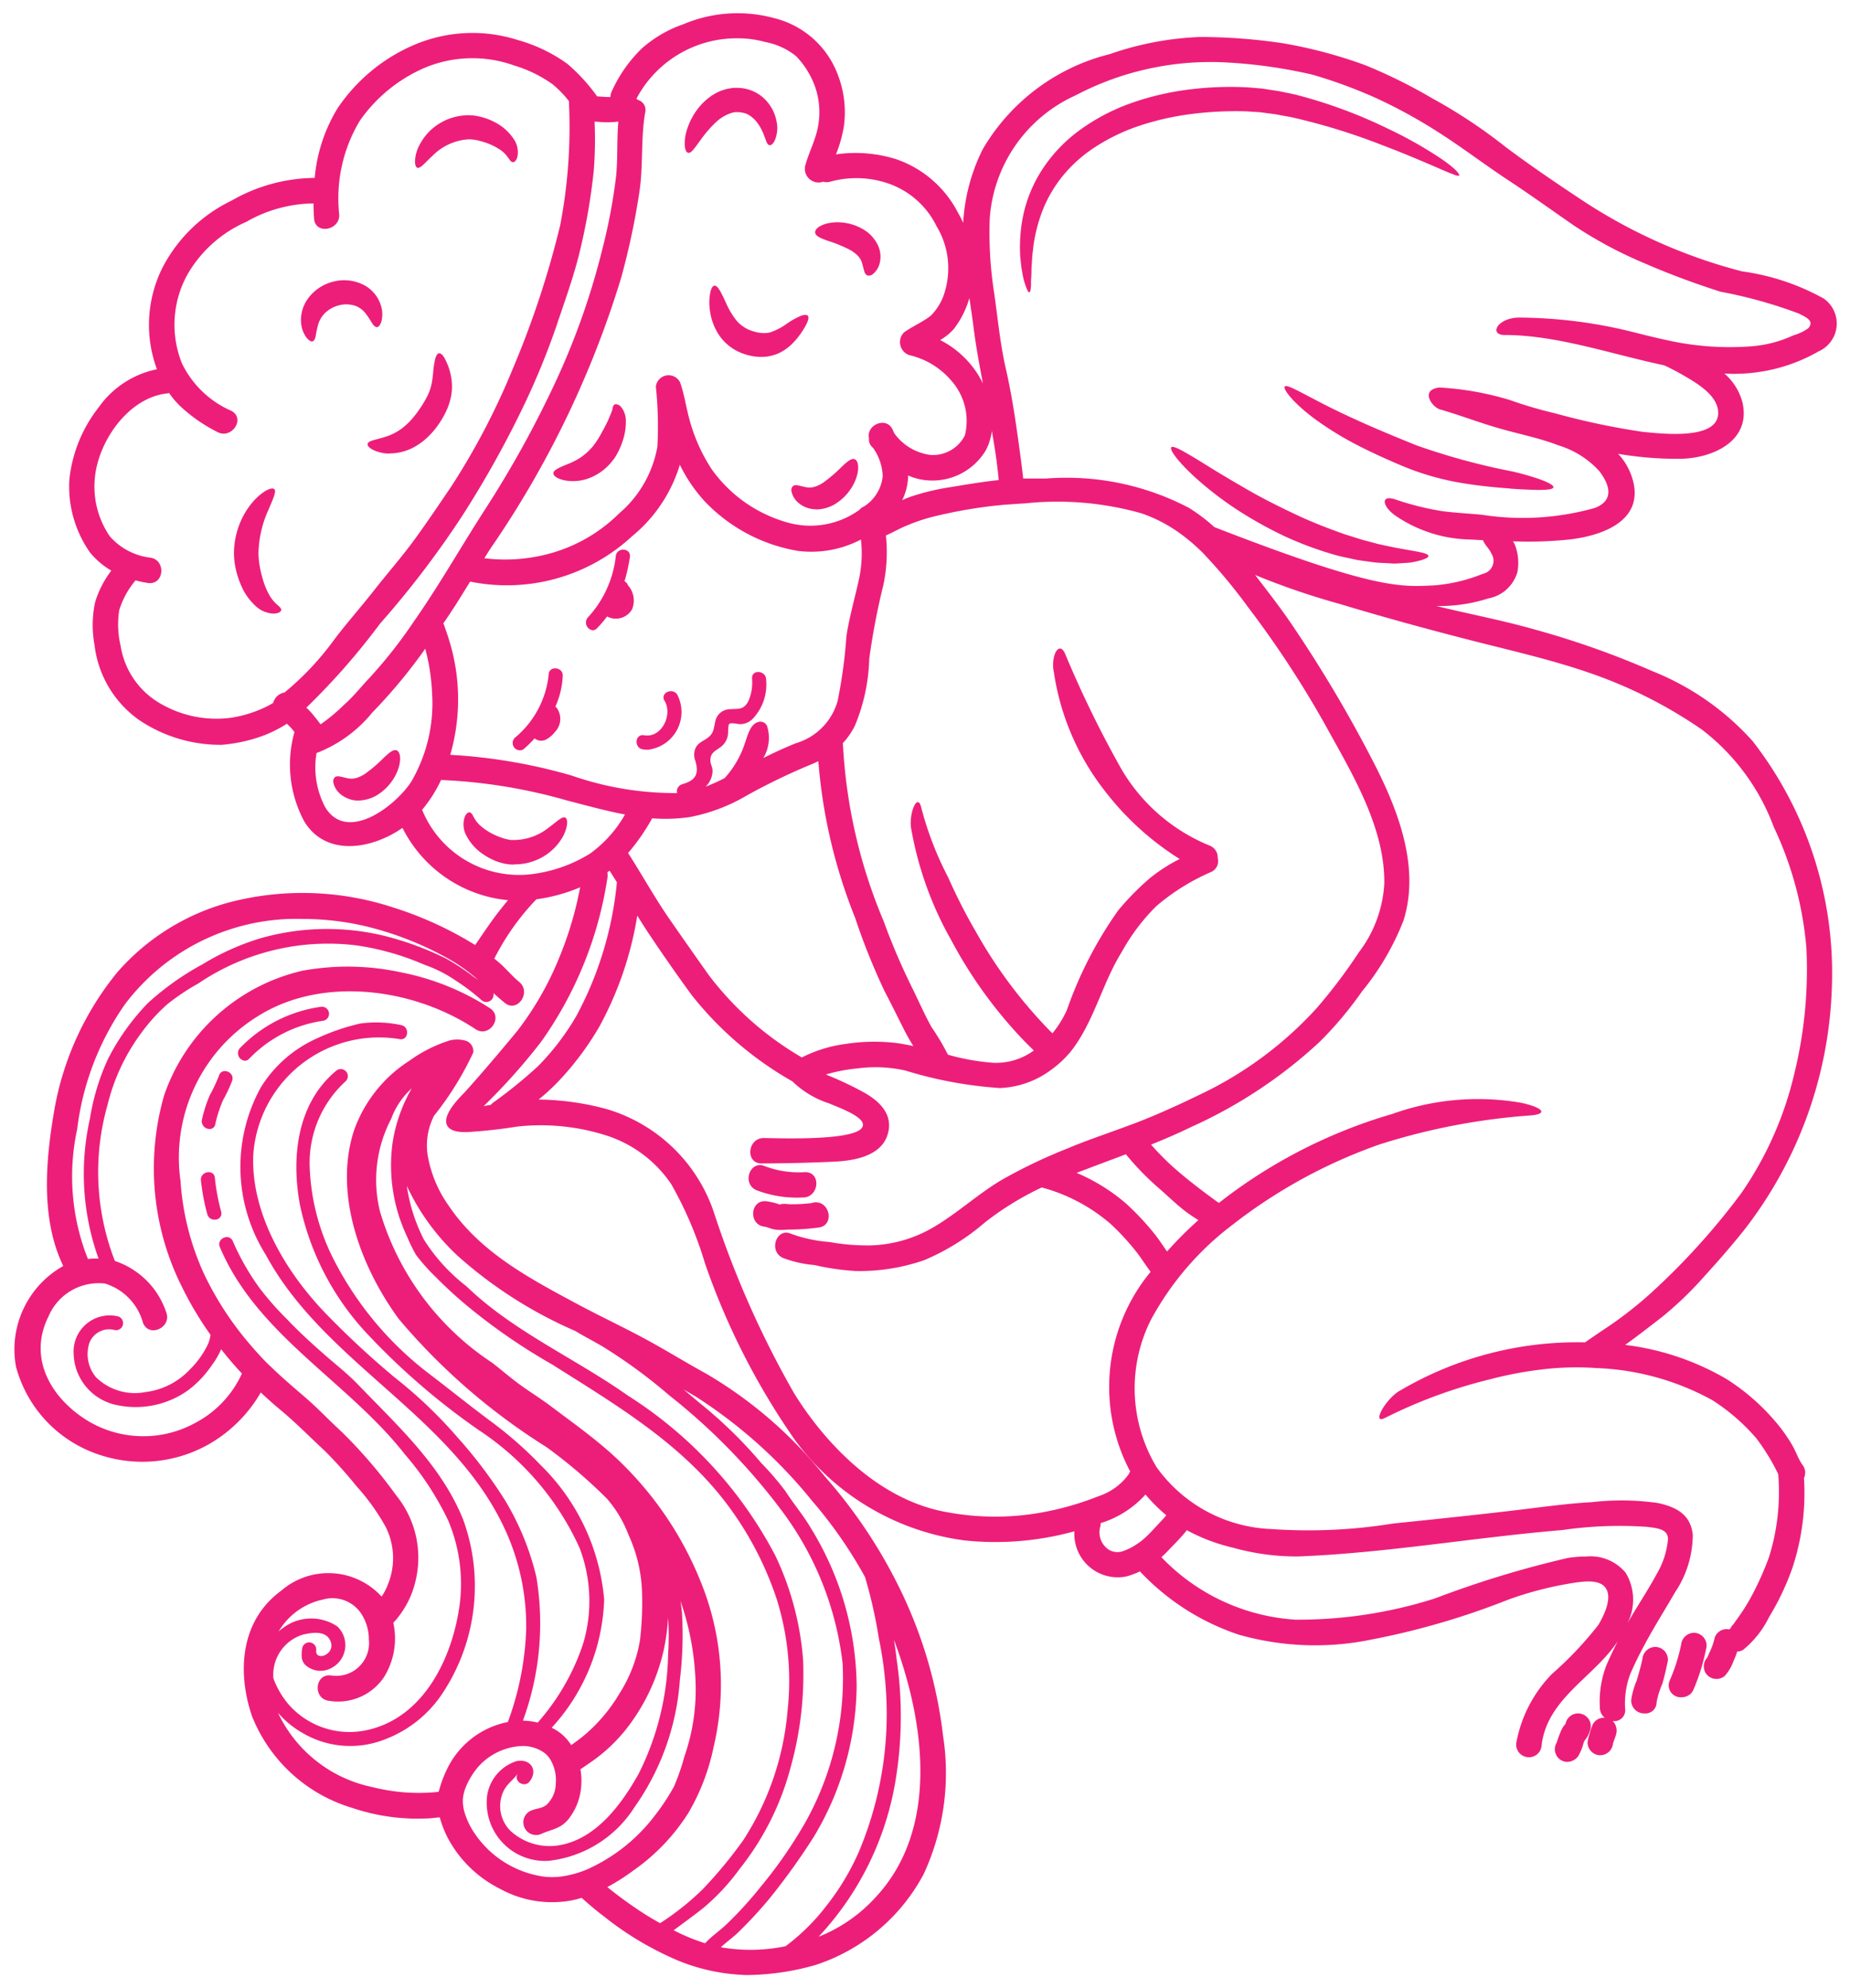 <svg xmlns="http://www.w3.org/2000/svg" width="71.225" height="76.548" viewBox="0 0 71.225 76.548"><defs><style>.a{fill:#ed1e79;stroke:rgba(0,0,0,0);}</style></defs><path class="a" d="M28.052,75.537a7.452,7.452,0,0,1-2.924-.743,12.073,12.073,0,0,1-2.4-1.488c-.314-.236-.6-.48-.886-.736-.129.038-.258.073-.392.1a4.147,4.147,0,0,1-2.76-.453A4.6,4.6,0,0,1,16.708,70.3a4.052,4.052,0,0,1-.329-.833c-.132.017-.266.031-.4.041a7.893,7.893,0,0,1-2.967-.4A6,6,0,0,1,9.15,65.57c-.578-1.7-.445-3.676,1.119-4.822a2.776,2.776,0,0,1,3.872.221,2.134,2.134,0,0,0,.247-.479,2.682,2.682,0,0,0-.1-2.223,8.577,8.577,0,0,0-1.118-1.554,17.469,17.469,0,0,0-1.226-1.365c-.565-.518-1.092-1.064-1.682-1.554-.264-.219-.521-.448-.773-.684a5.421,5.421,0,0,1-1.958,1.969,5.2,5.2,0,0,1-4.366.391,4.9,4.9,0,0,1-3.1-3.352,3.685,3.685,0,0,1,1.82-3.879c-.9-1.858-.67-4.179-.319-6.15a11.509,11.509,0,0,1,2.406-5.168,8.731,8.731,0,0,1,4.364-2.7,11.168,11.168,0,0,1,6.227.205,13.943,13.943,0,0,1,2.845,1.253c.112.066.223.134.335.2.326-.472.632-.942.992-1.391.086-.107.176-.221.271-.335a5.084,5.084,0,0,1-4.062-2.785c-1.157.813-2.928,1.135-3.775-.238a4.621,4.621,0,0,1-.383-3.453c-.044-.058-.089-.112-.137-.164s-.1-.105-.155-.155a5.057,5.057,0,0,1-.808.42,5.983,5.983,0,0,1-1.7.392A5.589,5.589,0,0,1,4.8,27.211a4.12,4.12,0,0,1-1.712-2.887,4.217,4.217,0,0,1,.023-1.645,3.808,3.808,0,0,1,.624-1.217,3.019,3.019,0,0,1-.815-.691,4.414,4.414,0,0,1-.8-2.823A5.408,5.408,0,0,1,3.25,15.173a3.623,3.623,0,0,1,2.241-1.465c-.009-.026-.019-.05-.028-.076a4.925,4.925,0,0,1,.243-3.839A5.846,5.846,0,0,1,8.365,7.214a6.514,6.514,0,0,1,3.2-.874,6.188,6.188,0,0,1,.877-2.676A6.742,6.742,0,0,1,15.435,1.2a5.727,5.727,0,0,1,3.952-.169,6.042,6.042,0,0,1,1.9.912A6.952,6.952,0,0,1,22.438,3.2c.127.007.253.018.38.024.045,0,.089,0,.134,0a.491.491,0,0,1,.042-.2,5.383,5.383,0,0,1,1.16-1.664,4.726,4.726,0,0,1,1.6-.936A5.354,5.354,0,0,1,29.242.184a3.51,3.51,0,0,1,2.486,2.245,3.978,3.978,0,0,1,.206,1.952,5.141,5.141,0,0,1-.3,1.053,5.231,5.231,0,0,1,2.326.188,4.214,4.214,0,0,1,2.371,2.057c.076.128.142.259.2.392a7.241,7.241,0,0,1,.751-2.831,7.871,7.871,0,0,1,4.9-3.669A11.851,11.851,0,0,1,45.667.913a21.649,21.649,0,0,1,3.208.247A18.055,18.055,0,0,1,52.012,2a19.845,19.845,0,0,1,2.579,1.276,19.988,19.988,0,0,1,2.8,1.854c.929.7,1.889,1.352,2.856,1.994a20.471,20.471,0,0,0,6.271,2.815,8.935,8.935,0,0,1,3.15,1.05,1.173,1.173,0,0,1-.2,2.029,6.532,6.532,0,0,1-3.63.855,2.2,2.2,0,0,1,.7,1.131c.325,1.48-1.169,2.137-2.4,2.152a13.49,13.49,0,0,1-2.392-.192,2.4,2.4,0,0,1,.606,1.18c.278,1.476-1.327,1.987-2.473,2.119a15.3,15.3,0,0,1-2.178.071.887.887,0,0,1,.1.213,1.917,1.917,0,0,1,.067.974,1.435,1.435,0,0,1-1.119,1.012,6.177,6.177,0,0,1-2,.292c1.256.307,2.533.548,3.771.9a33.476,33.476,0,0,1,4.545,1.608,10.288,10.288,0,0,1,3.865,2.7,14.55,14.55,0,0,1,3.049,9.36,16.037,16.037,0,0,1-3.411,9.5c-.488.607-.986,1.178-1.508,1.75a13.57,13.57,0,0,1-1.61,1.55c-.471.366-.946.735-1.433,1.085A10.144,10.144,0,0,1,65.933,52.6a8.247,8.247,0,0,1,1.779,1.526,6.124,6.124,0,0,1,.737,1.012c.146.246.232.535.4.764a.489.489,0,0,1,.053.5,9.2,9.2,0,0,1-.443,3.455,9.951,9.951,0,0,1-.9,1.9,3.763,3.763,0,0,1-.989,1.255.432.432,0,0,1-.237.073,3.864,3.864,0,0,1-.149.38,1.675,1.675,0,0,1-.338.565.5.5,0,0,1-.69-.061.5.5,0,0,1,.062-.69c-.071.067-.019,0,0-.052.028-.07.063-.137.094-.207a2.414,2.414,0,0,0,.154-.474.488.488,0,0,1,.563-.312.536.536,0,0,1,.13-.112c-.179.112.018-.066.054-.124.057-.09.122-.171.182-.259a7.082,7.082,0,0,0,.508-.825,11.351,11.351,0,0,0,.653-1.466,8.385,8.385,0,0,0,.355-3.185v-.009a8.18,8.18,0,0,0-.835-1.369,7.676,7.676,0,0,0-1.7-1.478,10.019,10.019,0,0,0-4.447-1.237c-.049,0-.1-.006-.15-.009a11.086,11.086,0,0,0-1.606.024,14.547,14.547,0,0,0-2.385.424,19.04,19.04,0,0,0-4.009,1.477c-.56.291.036-.772.595-1.062a13.431,13.431,0,0,1,7.1-1.844q.37-.259.744-.509a15.051,15.051,0,0,0,1.868-1.459,27.012,27.012,0,0,0,3.4-3.773,13.476,13.476,0,0,0,2.054-4.648,16.773,16.773,0,0,0,.455-4.8,13.539,13.539,0,0,0-1.257-4.66,8.4,8.4,0,0,0-2.766-3.747,17.777,17.777,0,0,0-4.245-2.156c-1.533-.536-3.1-.885-4.667-1.287-1.7-.435-3.371-.895-5.048-1.4a28.573,28.573,0,0,1-3.241-1.111c.489.64.986,1.271,1.437,1.943a50.933,50.933,0,0,1,3.164,5.351c.923,1.809,1.75,3.983,1.111,6.014a10.1,10.1,0,0,1-1.6,2.732,14.134,14.134,0,0,1-1.641,1.951,18.3,18.3,0,0,1-4.932,3.265c-.506.247-1.022.468-1.546.679a10.383,10.383,0,0,0,.92.925c.549.479,1.108.9,1.69,1.323.467-.368.943-.707,1.414-1.013a19.748,19.748,0,0,1,5.259-2.414,9.763,9.763,0,0,1,4.964-.432c.835.182,1.039.419.41.484a24.958,24.958,0,0,0-5.867,1.123,19.929,19.929,0,0,0-5.649,3.088,11.327,11.327,0,0,0-3.152,3.675,5.877,5.877,0,0,0,.228,5.667,5.7,5.7,0,0,0,4.4,2.377,20.489,20.489,0,0,0,4.712-.213c1.623-.167,3.245-.335,4.866-.53.928-.112,1.854-.241,2.786-.292a9.857,9.857,0,0,1,2.528.033c.711.151,1.272.443,1.348,1.232a4.008,4.008,0,0,1-.683,2.208c-.378.653-.8,1.319-1.168,2.008-.2.364-.386.746-.551,1.125a3.245,3.245,0,0,0-.2,1.393.415.415,0,0,1-.481.428.533.533,0,0,1,.128.528c-.022.074-.05.147-.076.219-.013.034-.026.071-.036.105l-.005.02v0a.5.5,0,0,1-.532.446.493.493,0,0,1-.444-.53,3.807,3.807,0,0,1,.172-.595.475.475,0,0,1,.489-.316.491.491,0,0,1-.19-.4,3.886,3.886,0,0,1,.257-1.637c.132-.305.28-.611.429-.91C60.82,64.073,59,64.9,58.8,66.709a.49.49,0,0,1-.977-.086,5.1,5.1,0,0,1,1.38-2.678,13.673,13.673,0,0,0,1.789-1.894c.212-.363.589-1.107.217-1.481-.284-.284-.929-.167-1.28-.112a13.407,13.407,0,0,0-2.425.634,29.292,29.292,0,0,1-5.247,1.531,10.736,10.736,0,0,1-5.124-.19A9.2,9.2,0,0,1,43.337,60a3.172,3.172,0,0,1-.494.187,1.669,1.669,0,0,1-2.029-1.732,11.394,11.394,0,0,1-4.219.353,9.666,9.666,0,0,1-6.505-3.818,27.617,27.617,0,0,1-3.495-6.841,14.74,14.74,0,0,0-1.3-3.056,4.774,4.774,0,0,0-2.5-1.879,8.3,8.3,0,0,0-3.429-.344,19.3,19.3,0,0,1-1.94.213c-.127,0-.776.033-.8-.4s.631-1.04.748-1.17c.844-.94,1.765-2.051,2-2.338a11.93,11.93,0,0,0,1.589-2.768,13.706,13.706,0,0,0,.821-2.75,6.543,6.543,0,0,1-1.684.461,9.43,9.43,0,0,0-1.62,2.286c.073.059.149.121.22.184.254.226.479.5.738.712.484.4-.071,1.208-.557.806-.15-.123-.293-.249-.437-.375a.279.279,0,0,1-.473.256,7.8,7.8,0,0,0-.958-.726,5.022,5.022,0,0,0-1.215-.618,10.213,10.213,0,0,0-2.632-.75A8.914,8.914,0,0,0,7.084,37.36a8.52,8.52,0,0,0-1.205.81,6.888,6.888,0,0,0-.994,1.1,7.719,7.719,0,0,0-1.3,2.783,9.437,9.437,0,0,0,.287,5.993,3.12,3.12,0,0,1,1.975,1.973c.228.586-.662,1-.893.408A2.181,2.181,0,0,0,3.49,48.915a2.1,2.1,0,0,0-2.175,1.269c-.806,1.618.112,3.172,1.536,4.031a4.154,4.154,0,0,0,4.154.045,4.024,4.024,0,0,0,1.758-1.88q-.421-.451-.8-.935a3.062,3.062,0,0,1-.365.625,4.068,4.068,0,0,1-.874.93,3.461,3.461,0,0,1-2.709.608,2.072,2.072,0,0,1-1.731-2,1.39,1.39,0,0,1,1.723-1.425.272.272,0,0,1-.183.513.813.813,0,0,0-.978.682,1.382,1.382,0,0,0,.3,1.146,2.139,2.139,0,0,0,1.915.568,2.808,2.808,0,0,0,1.706-.875,3.434,3.434,0,0,0,.7-.991,1.525,1.525,0,0,0,.087-.336,13.16,13.16,0,0,1-1.08-1.806,10.18,10.18,0,0,1-.706-7.416,7.382,7.382,0,0,1,5.331-4.8,9.685,9.685,0,0,1,3.787.063,9.76,9.76,0,0,1,3.428,1.383c.526.349-.033,1.155-.557.806-2.362-1.571-5.859-2.059-8.338-.526A6.4,6.4,0,0,0,6.4,44.975a10.169,10.169,0,0,0,.9,3.56,12.208,12.208,0,0,0,1.773,2.724c.2.234.405.462.621.683.063.065.129.125.194.186.438.427.9.814,1.364,1.216s.893.863,1.351,1.28a18.944,18.944,0,0,1,2.106,2.457,3.8,3.8,0,0,1,.744,3.26,3.519,3.519,0,0,1-.827,1.6c-.012.014-.023.023-.035.035a2.815,2.815,0,0,1-.366,2.106,2.131,2.131,0,0,1-2.116.9c-.625-.08-.54-1.057.086-.976a1.261,1.261,0,0,0,1.454-1.388,1.793,1.793,0,0,0-.279-.97,1.329,1.329,0,0,0-1.494-.563,2.613,2.613,0,0,0-1.7,1.229,1.856,1.856,0,0,1,.2-.159,1.8,1.8,0,0,1,2.065-.032.994.994,0,0,1-.27,1.616.868.868,0,0,1-.831-.036c-.3-.177-.3-.408-.259-.721a.272.272,0,0,1,.542.048c-.053.464.792.166.537-.375-.185-.393-.731-.3-1.072-.214a1.619,1.619,0,0,0-1.114,1.676,3.331,3.331,0,0,0,.553.967,3.12,3.12,0,0,0,2.941,1.049c2.2-.411,3.333-2.641,3.652-4.676A6.252,6.252,0,0,0,16.7,58.03a11.369,11.369,0,0,0-1.67-2.546c-2.2-2.809-5.681-4.574-7.117-7.974-.137-.323.359-.55.5-.226A9.362,9.362,0,0,0,9.443,49.09a11.238,11.238,0,0,0,1.05,1.193c.455.483.931.913,1.426,1.35.43.378.9.744,1.3,1.157,1.518,1.583,3.2,3.1,4.05,5.184a7.477,7.477,0,0,1-.815,6.767,4.622,4.622,0,0,1-2.3,1.769,3.609,3.609,0,0,1-3.056-.289,3.552,3.552,0,0,1-.948-.779,5.18,5.18,0,0,0,3.663,2.869,7.194,7.194,0,0,0,2.416.188l.112-.016a4.223,4.223,0,0,1,.279-.783,3.3,3.3,0,0,1,2.381-1.9,11.34,11.34,0,0,0,.706-3.577,8.887,8.887,0,0,0-.876-3.968c-2.065-4.314-6.907-6.287-9.157-10.46a6.348,6.348,0,0,1-.184-6.431,4.85,4.85,0,0,1,2.16-1.889,8.386,8.386,0,0,1,1.665-.572,4.562,4.562,0,0,1,1.571.059c.345.056.3.6-.047.542A4.853,4.853,0,0,0,9.2,43.954c-.1,2.315,1.312,4.614,2.874,6.2a33.859,33.859,0,0,0,2.572,2.379,17.3,17.3,0,0,1,2.4,2.286,18.018,18.018,0,0,1,1.84,2.431,10.336,10.336,0,0,1,1.213,2.967,10.884,10.884,0,0,1-.517,5.529,2.657,2.657,0,0,1,.569.075,8.739,8.739,0,0,0,1.747-3.034,5.735,5.735,0,0,0-.139-3.7A10.737,10.737,0,0,0,17.9,54.571a26.856,26.856,0,0,1-4.415-3.83A10.393,10.393,0,0,1,11,45.9c-.343-1.825-.127-3.926,1.4-5.185a.272.272,0,0,1,.349.417,4.25,4.25,0,0,0-1.375,3.328,8.5,8.5,0,0,0,.943,3.569,12.9,12.9,0,0,0,3.742,4.427c.745.571,1.472,1.157,2.221,1.716A15.03,15.03,0,0,1,20.258,55.9a8.233,8.233,0,0,1,2.451,5.181,7.647,7.647,0,0,1-2.021,4.939c.044.021.088.043.132.068a1.8,1.8,0,0,1,.62.6c.157-.11.31-.223.455-.339A6.306,6.306,0,0,0,23.3,64.7a5.518,5.518,0,0,0,.787-2.042,12.346,12.346,0,0,0,.078-1.909,5.683,5.683,0,0,0-.516-2.152,4.609,4.609,0,0,0-.824-1.388,19.272,19.272,0,0,0-2.343-2,24.292,24.292,0,0,1-5.68-4.929c-1.45-1.982-2.513-4.779-1.733-7.233a5.277,5.277,0,0,1,2.15-2.717,5.419,5.419,0,0,1,1.549-.778,1.235,1.235,0,0,1,.618.014.427.427,0,0,1,.285.449,11.886,11.886,0,0,1-1.51,2.436,2.526,2.526,0,0,0-.255,1.472,4.7,4.7,0,0,0,.793,1.958c1.2,1.808,3.1,2.817,4.961,3.815.9.483,1.821.911,2.717,1.4.758.412,1.49.869,2.244,1.28a16.5,16.5,0,0,1,4.569,3.95A19.4,19.4,0,0,1,34.157,60.8a17.507,17.507,0,0,1,1.6,5.533,9.283,9.283,0,0,1-.744,5.318,7.275,7.275,0,0,1-4.153,3.5,9.819,9.819,0,0,1-2.733.392ZM26.46,53.574a17.412,17.412,0,0,1,2.294,2.248,11.226,11.226,0,0,1,.939,1.094c.306.48.683.918.969,1.409a11.782,11.782,0,0,1,1.768,6.069,11.456,11.456,0,0,1-1.65,5.827,25.76,25.76,0,0,1-1.7,2.369,16.265,16.265,0,0,1-1.151,1.251c-.211.218-.489.412-.726.629.03.006.059.013.089.018a6.629,6.629,0,0,0,2.4-.055,8.06,8.06,0,0,0,1.6-1.59,9.446,9.446,0,0,0,1.235-2.075,13.677,13.677,0,0,0,1.054-5.7,14.427,14.427,0,0,0-.294-2.476,18.32,18.32,0,0,0-.535-2.377,17.18,17.18,0,0,0-2.032-2.925,18.752,18.752,0,0,0-4.5-4.032l-.446-.26C26,53.189,26.228,53.385,26.46,53.574ZM15.768,47.219a6.953,6.953,0,0,0,1.638,1.8c1.795,1.738,4.184,2.774,6.213,4.208a16.184,16.184,0,0,1,5.691,6.186,11.312,11.312,0,0,1,1.058,4A13.315,13.315,0,0,1,29.9,67.5a10.642,10.642,0,0,1-1.976,3.958,8.416,8.416,0,0,1-1.385,1.492c-.376.3-.768.58-1.153.869a7.526,7.526,0,0,0,1.21.5c.257-.284.606-.509.872-.777a14.7,14.7,0,0,0,1.274-1.406A17.445,17.445,0,0,0,30.434,69.7a11.349,11.349,0,0,0,1.455-6.163,12.131,12.131,0,0,0-2.374-5.917,23.873,23.873,0,0,0-4.3-4.4,20.19,20.19,0,0,0-2.47-1.822c-.368-.229-.767-.423-1.138-.651l-.038-.018a16.822,16.822,0,0,1-4.493-2.875,8.693,8.693,0,0,1-1.965-2.7A6.608,6.608,0,0,0,15.768,47.219ZM33.972,63.4a15.115,15.115,0,0,1-.014,4.459,11.568,11.568,0,0,1-2.993,6.209,5.894,5.894,0,0,0,2.209-1.536c2.443-2.632,1.882-6.725.694-9.895C33.907,62.89,33.943,63.144,33.972,63.4ZM14.511,42.57a5.073,5.073,0,0,0-.436,3.557,10.542,10.542,0,0,0,4.317,5.834c.39.3.754.622,1.155.906.376.268.778.517,1.147.8.773.58,1.569,1.149,2.291,1.795a13.326,13.326,0,0,1,3.526,5.151,10.461,10.461,0,0,1,.412,6.149,8.366,8.366,0,0,1-.966,2.529,7.736,7.736,0,0,1-2.1,2.209,8.338,8.338,0,0,1-1.026.656l.142.113a15.914,15.914,0,0,0,1.357.964q.263.161.532.313a10.322,10.322,0,0,0,1.634-1.3,16.975,16.975,0,0,0,1.571-1.9,10.814,10.814,0,0,0,1.7-4.954,10.515,10.515,0,0,0-.416-4.329,12.713,12.713,0,0,0-2.185-4c-1.75-2.154-4.151-3.57-6.458-5.031a22.994,22.994,0,0,1-3.171-2.174,16.433,16.433,0,0,1-1.317-1.2,7.343,7.343,0,0,1-.752-.844,5.628,5.628,0,0,1-.337-.686,6.407,6.407,0,0,1-.562-3.675A6.082,6.082,0,0,1,15.3,41.4,2.923,2.923,0,0,0,14.511,42.57Zm3.334,24.972a2.946,2.946,0,0,0-.425.675,1.734,1.734,0,0,0-.146.5,1.5,1.5,0,0,0,.059.557,2.911,2.911,0,0,0,.41.844,3.866,3.866,0,0,0,2.592,1.628,2.653,2.653,0,0,0,.736,0,3.823,3.823,0,0,0,1.006-.283,6.7,6.7,0,0,0,2.608-2.094,8.407,8.407,0,0,0,.717-1.093,9.233,9.233,0,0,0,.4-1.159,7.8,7.8,0,0,0,.43-2.712,10.589,10.589,0,0,0-.583-3.263q.035.231.057.464a14.524,14.524,0,0,1-.082,2.579,9.647,9.647,0,0,1-1.751,4.9,4.492,4.492,0,0,1-3.3,2.059,2.241,2.241,0,0,1-2.369-2.511,1.651,1.651,0,0,1,1.125-1.325c.546-.113.844.345.514.778-.212.279-.66-.031-.447-.31-.252.331-.508.442-.636.883A1.344,1.344,0,0,0,19.112,70a2.223,2.223,0,0,0,1.911.537c1.4-.262,2.363-1.584,3.013-2.742a10.643,10.643,0,0,0,1.135-4.6,11.105,11.105,0,0,0,0-1.417,8.3,8.3,0,0,1-.166,1.238A7.622,7.622,0,0,1,23.535,66.1a6.309,6.309,0,0,1-1.3,1.218c-.144.1-.29.2-.438.3a2.672,2.672,0,0,1,.029.644,2.307,2.307,0,0,1-.495,1.283c-.311.375-.641.381-1.043.563a.49.49,0,0,1-.408-.891c.206-.093.421-.083.6-.22a1.139,1.139,0,0,0,.366-.815l0-.006a1.548,1.548,0,0,0-.244-.987.946.946,0,0,0-.208-.212,1.439,1.439,0,0,0-.839-.254A2.392,2.392,0,0,0,17.845,67.542Zm44.192-7.491A2.014,2.014,0,0,1,62.105,62c.365-.646.783-1.259,1.133-1.911a3.154,3.154,0,0,0,.428-1.333c0-.4-.437-.421-.806-.472a15.353,15.353,0,0,0-3.274.125c-3.394.282-6.749.883-10.156,1.015a9.05,9.05,0,0,1-2.515-.339,7,7,0,0,1-1.774-.673c-.22.289-.5.553-.73.8-.079.084-.163.163-.248.24a7.818,7.818,0,0,0,5.165,2.407,17.374,17.374,0,0,0,5.371-.82,39.143,39.143,0,0,1,5.125-1.56,5.042,5.042,0,0,1,.691-.053A1.762,1.762,0,0,1,62.037,60.052ZM41.825,58.14a.56.56,0,0,1-.009.113.8.8,0,0,0,.356.932.661.661,0,0,0,.549.021,2.22,2.22,0,0,0,.485-.249,2.274,2.274,0,0,0,.339-.262c.16-.147.309-.311.454-.469.092-.1.238-.244.352-.387a6.607,6.607,0,0,1-.8-.8A3.843,3.843,0,0,1,41.825,58.14ZM22.816,42.2a6.211,6.211,0,0,1,4.159,4.1,37.375,37.375,0,0,0,3.045,6.837c1.289,2.079,3.356,4.133,5.863,4.577a10.056,10.056,0,0,0,3.969-.042,11.185,11.185,0,0,0,1.886-.567,2.328,2.328,0,0,0,1.162-.841.5.5,0,0,1,.063-.108,6.956,6.956,0,0,1,.785-7.693c-.2-.265-.378-.557-.587-.816a9.413,9.413,0,0,0-.931-1.008,6.7,6.7,0,0,0-2.674-1.424,11.491,11.491,0,0,0-2.187,1.346,8.865,8.865,0,0,1-2.335,1.453,7.618,7.618,0,0,1-2.626.419,9.4,9.4,0,0,1-1.6-.23,4.469,4.469,0,0,1-1.22-.276c-.568-.267-.24-1.191.33-.923a5.543,5.543,0,0,0,1.468.312,8.227,8.227,0,0,0,1.593.13,5.046,5.046,0,0,0,2.409-.7c.919-.538,1.7-1.27,2.615-1.815a19.825,19.825,0,0,1,2.5-1.2c.533-.226,1.076-.421,1.621-.616.326-.118.652-.235.974-.357l.131-.049c.843-.326,1.665-.706,2.478-1.1a14.39,14.39,0,0,0,4.45-3.317,20.64,20.64,0,0,0,1.6-2.12,4.816,4.816,0,0,0,.987-2.647c.032-2.079-1.145-4.088-2.12-5.846a38.832,38.832,0,0,0-3.134-4.822,20.641,20.641,0,0,0-1.727-2.073,7.25,7.25,0,0,0-.924-.784,5.617,5.617,0,0,0-1.453-.747,11.882,11.882,0,0,0-4.468-.381c-.242.013-.481.031-.714.048-.084.005-.168.013-.252.021a18.265,18.265,0,0,0-2.349.39,7.085,7.085,0,0,0-1.412.469c-.213.1-.42.212-.635.309a6.1,6.1,0,0,1-.1,1.92,26.633,26.633,0,0,0-.542,2.838,7.147,7.147,0,0,1-.552,2.567,2.857,2.857,0,0,1-.466.675.5.5,0,0,1,.009.092,20.14,20.14,0,0,0,1.56,6.749,25.347,25.347,0,0,0,1.113,2.6c.248.5.467,1.013.741,1.5a9.084,9.084,0,0,1,.625,1.052,8.685,8.685,0,0,0,1.768.314,2.464,2.464,0,0,0,1.538-.475c-.089-.089-.179-.179-.27-.266A17.32,17.32,0,0,1,36.076,35.7a13.353,13.353,0,0,1-1.534-4.234c-.138-.617.236-1.495.374-.881a12.754,12.754,0,0,0,1.036,2.687,21.339,21.339,0,0,0,1.066,2.092,18.184,18.184,0,0,0,2.842,3.809c.036.034.072.071.109.105a4.079,4.079,0,0,0,.557-.9,15.358,15.358,0,0,1,1.965-3.82A10.044,10.044,0,0,1,43.726,33.3a6.337,6.337,0,0,1,1.141-.733,11.016,11.016,0,0,1-2.884-2.624,9.725,9.725,0,0,1-1.961-4.576c-.13-.616.207-1.26.445-.676a41.592,41.592,0,0,0,2.164,4.428,7,7,0,0,0,3.4,2.936.487.487,0,0,1,.3.476.454.454,0,0,1-.261.539,8.279,8.279,0,0,0-2.107,1.316,7.787,7.787,0,0,0-1.327,1.761c-.726,1.17-1.03,2.535-1.83,3.657-.042.059-.086.117-.132.174a3.991,3.991,0,0,1-.72.681,3.542,3.542,0,0,1-2.006.728,15.881,15.881,0,0,1-3.644-.675,5.247,5.247,0,0,0-1.827-.083,6.418,6.418,0,0,0-1.229.235c.16.072.323.134.449.191.363.164.7.326,1.042.518.613.349,1.146.887.861,1.669s-1.306.946-2.025.979c-.935.043-1.87.068-2.809.068-.631,0-.54-.977.087-.977.492,0,3.867.146,3.82-.523-.023-.342-1.025-.686-1.307-.813a3.625,3.625,0,0,1-1.411-.847A13.291,13.291,0,0,1,26.073,37.8q-.829-1.139-1.613-2.31c-.164-.246-.321-.494-.476-.743A13.327,13.327,0,0,1,22.536,39a11.237,11.237,0,0,1-1.616,2.158,8.02,8.02,0,0,1-.735.672h.031A10.378,10.378,0,0,1,22.816,42.2ZM4.268,38.149a10.626,10.626,0,0,0-1.847,4.818A8.607,8.607,0,0,0,2.8,47.883a.448.448,0,0,1,.033.086,2.641,2.641,0,0,1,.41-.015,9.679,9.679,0,0,1-.331-5.391,8.78,8.78,0,0,1,.7-2.307,8.906,8.906,0,0,1,1.537-2.147A10.618,10.618,0,0,1,7.24,36.625a9.629,9.629,0,0,1,2.246-1.008,9.335,9.335,0,0,1,5.318.064,11.58,11.58,0,0,1,1.821.722,8.158,8.158,0,0,1,1.04.688c.065.047.128.089.19.131a6.87,6.87,0,0,0-1-.734,12.47,12.47,0,0,0-3.008-1.25,10.558,10.558,0,0,0-2.728-.363A8.277,8.277,0,0,0,4.268,38.149ZM40.9,44.654a7.224,7.224,0,0,1,1.883,1.164,10.058,10.058,0,0,1,1.088,1.152c.183.223.341.472.51.711a14.263,14.263,0,0,1,1.205-1.208c-.169-.108-.337-.217-.5-.34-.381-.291-.725-.639-1.091-.95a10.791,10.791,0,0,1-1.2-1.246C42.168,44.176,41.533,44.408,40.9,44.654ZM22.829,33.081a.469.469,0,0,1,.007.205,14.676,14.676,0,0,1-2.565,6.335,23.381,23.381,0,0,1-2.2,2.461c.091-.018.184-.033.275-.049a.5.5,0,0,1,.1-.093,17.98,17.98,0,0,0,1.722-1.4,9.68,9.68,0,0,0,1.467-1.922A13.571,13.571,0,0,0,23.2,33.463c-.094-.149-.187-.3-.283-.446Zm.8-.747c.536.835,1.012,1.7,1.578,2.521q.757,1.092,1.524,2.174a12.175,12.175,0,0,0,3.589,3.18,5.156,5.156,0,0,1,1.669-.518,7.247,7.247,0,0,1,1.958-.04c.224.03.446.072.667.12l-.016-.026a8.093,8.093,0,0,1-.4-.72c-.23-.456-.455-.916-.692-1.366a24.96,24.96,0,0,1-1.135-2.829A20.416,20.416,0,0,1,30.955,28.8c-.119.059-.244.113-.373.165a24.017,24.017,0,0,0-2.368,1.148,6.807,6.807,0,0,1-2.207.839A6.483,6.483,0,0,1,24.558,31,8.123,8.123,0,0,1,23.633,32.334ZM15.7,30.672a4.031,4.031,0,0,0,4.146,2.487,5.546,5.546,0,0,0,2.329-.806,4.729,4.729,0,0,0,1.336-1.5c-.741-.139-1.476-.346-2.223-.537a20.685,20.685,0,0,0-4.858-.792A5.2,5.2,0,0,1,15.7,30.672ZM15.6,24.778a20.473,20.473,0,0,1-1.817,2.148,5.144,5.144,0,0,1-2.148,1.561,3.292,3.292,0,0,0,.342,2.1c.863,1.381,2.74-.105,3.311-1.007a5.986,5.986,0,0,0,.793-3.443,7.618,7.618,0,0,0-.262-1.669C15.751,24.571,15.679,24.672,15.6,24.778Zm1.287-1.839c-.125.2-.248.378-.369.553.089.235.172.474.242.712a7.692,7.692,0,0,1,.024,4.351,20.974,20.974,0,0,1,4.678.8,12.074,12.074,0,0,0,4.053.673.289.289,0,0,1,.205-.342c.531-.152.642-.405.5-.9a.633.633,0,0,1,.017-.509c.1-.194.292-.251.458-.376.233-.175.227-.342.29-.617a.58.58,0,0,1,.568-.485c.345-.022.545.03.721-.339a1.8,1.8,0,0,0,.128-.855c-.006-.351.535-.3.542.048a1.919,1.919,0,0,1-.521,1.521.678.678,0,0,1-.486.2,1.311,1.311,0,0,1-.14-.017c-.1-.016-.225-.032-.273.009s-.039.357-.049.41a.706.706,0,0,1-.292.488c-.2.149-.4.214-.382.535.007.137.086.239.081.382a.874.874,0,0,1-.266.6,7.154,7.154,0,0,0,.735-.331l.005-.007a3.7,3.7,0,0,0,.77-1.331c.107-.285.2-.773.558-.83a.281.281,0,0,1,.294.155,1.514,1.514,0,0,1-.14,1.24c.413-.205.831-.4,1.26-.571a2.357,2.357,0,0,0,1.6-1.627A19.138,19.138,0,0,0,32.035,24c.113-.772.339-1.518.5-2.281a4.725,4.725,0,0,0,.06-1.455,4.1,4.1,0,0,1-2.434.437,6.414,6.414,0,0,1-3.616-1.945,5.939,5.939,0,0,1-.922-1.37,5.681,5.681,0,0,1-1.841,2.754,7.092,7.092,0,0,1-6.232,1.745C17.33,22.237,17.116,22.592,16.891,22.939ZM22.308,6.07A23.586,23.586,0,0,1,21.764,9.2c-.234.966-.585,1.921-.9,2.864A28.773,28.773,0,0,1,19.7,14.928a39.406,39.406,0,0,1-2.448,4.415A36.352,36.352,0,0,1,14.084,23.5a26.715,26.715,0,0,1-2.84,3.239,2.376,2.376,0,0,1,.21.216c.106.126.21.257.31.391l.029.035a7.038,7.038,0,0,0,.914-.764c.36-.315.644-.687.973-1.03A18.5,18.5,0,0,0,15.4,23.395c.979-1.4,1.82-2.892,2.748-4.327A40.453,40.453,0,0,0,20.7,14.486a28.047,28.047,0,0,0,1.94-5.406,21.673,21.673,0,0,0,.527-2.79c.072-.7.025-1.417.089-2.119a3.33,3.33,0,0,1-.519.026l-.021,0c-.126-.008-.251-.018-.376-.024A15.185,15.185,0,0,1,22.308,6.07ZM4.038,22.991a3.587,3.587,0,0,0,.053,1.36A3.127,3.127,0,0,0,5.657,26.6a4.282,4.282,0,0,0,2.685.528,4.731,4.731,0,0,0,1.384-.438c.083-.041.163-.087.241-.135a.543.543,0,0,1,.436-.4,11,11,0,0,0,1.906-2.026c.488-.649,1.039-1.265,1.543-1.909s1.063-1.278,1.551-1.948.944-1.349,1.406-2.029A27.349,27.349,0,0,0,19.2,13.669a35.689,35.689,0,0,0,1.815-5.5,20.015,20.015,0,0,0,.336-4.788,4.208,4.208,0,0,0-.619-.641,5.054,5.054,0,0,0-1.493-.731,4.753,4.753,0,0,0-3.4.074A5.883,5.883,0,0,0,13.3,4.142a5.8,5.8,0,0,0-.792,3.6c.04.623-.927.794-.967.164-.013-.2-.021-.39-.023-.583a5.294,5.294,0,0,0-2.587.709,4.851,4.851,0,0,0-2.259,2.016,3.994,3.994,0,0,0-.218,3.434,3.8,3.8,0,0,0,1.909,1.831c.552.311-.013,1.113-.555.806a6.067,6.067,0,0,1-1.463-1.03,3.53,3.53,0,0,1-.387-.467.467.467,0,0,1-.077.017C4.391,14.8,3.222,16.487,3.1,17.91a3.385,3.385,0,0,0,.576,2.23,2.459,2.459,0,0,0,1.557.823c.623.086.539,1.063-.086.975a4,4,0,0,1-.48-.1A3.273,3.273,0,0,0,4.038,22.991Zm41.193-3.94a6.667,6.667,0,0,1,.97.735c6.232,2.425,7.182,2.3,8.446,2.246a6.305,6.305,0,0,0,1.891-.447.513.513,0,0,0,.321-.794c-.08-.186-.245-.309-.312-.5l-.522-.028a5.246,5.246,0,0,1-2.794-.879c-.534-.341-.679-.855-.08-.67a10.794,10.794,0,0,0,1.857.463c.5.061.987.087,1.482.132a10.209,10.209,0,0,0,4.359-.26c.757-.289.578-.893.171-1.421a3.5,3.5,0,0,0-1.561-.986c-.726-.281-1.479-.428-2.227-.64-.789-.223-1.561-.522-2.343-.748-.3-.085-.788-.749-.026-.843A11.5,11.5,0,0,1,57.6,14.9a15.946,15.946,0,0,0,1.7.5,28.185,28.185,0,0,0,3.416.722c.623.053,2.92.354,2.883-.757-.022-.616-.714-1.051-1.192-1.337-.268-.161-.569-.322-.878-.469-2.062-.436-4.143-1.17-6.152-1.17-.632,0-.265-.706.641-.67a18.41,18.41,0,0,1,4.347.568c.5.127.993.248,1.489.349l.053.011a11.044,11.044,0,0,0,2.972.178A4.727,4.727,0,0,0,68.5,12.4a1.8,1.8,0,0,0,.571-.275c.253-.293-.131-.437-.367-.562a18,18,0,0,0-3.019-.842c-.974-.311-1.924-.662-2.863-1.068a16.243,16.243,0,0,1-2.751-1.463c-.854-.588-1.7-1.2-2.569-1.772S55.79,5.2,54.9,4.629A19.718,19.718,0,0,0,52.481,3.29a18.683,18.683,0,0,0-2.5-.925A19.111,19.111,0,0,0,46.765,1.9a11.164,11.164,0,0,0-5.911,1.264,5.631,5.631,0,0,0-3.3,4.735,15.056,15.056,0,0,0,.17,2.871c.138.962.229,1.951.446,2.9.245,1.072.4,2.156.548,3.247.045.333.088.667.124,1l.085,0c.262,0,.523,0,.783,0A10.145,10.145,0,0,1,45.231,19.05ZM23.953,3.287A.4.4,0,0,1,24,3.335a.4.4,0,0,1,.289.485c-.176,1.009-.069,2.065-.227,3.082a28.069,28.069,0,0,1-.706,3.309,37.742,37.742,0,0,1-5,10.366c-.089.136-.175.271-.26.408a6.467,6.467,0,0,0,2.264-.117,6.062,6.062,0,0,0,2.926-1.609,4.376,4.376,0,0,0,1.472-2.566,14.546,14.546,0,0,0-.059-2.318.494.494,0,0,1,.934-.16c.17.479.238,1.01.38,1.5a6.628,6.628,0,0,0,.831,1.836,5.345,5.345,0,0,0,2.789,2.018,3.229,3.229,0,0,0,2.9-.444.464.464,0,0,1,.185-.136,1.578,1.578,0,0,0,.715-1.156,2,2,0,0,0-.359-1.081l-.033-.035a.405.405,0,0,1-.136-.347c-.119-.531.692-.868.92-.316a1.4,1.4,0,0,0,.061.129,2.03,2.03,0,0,0,1.4.826,1.378,1.378,0,0,0,1.31-.753,2.323,2.323,0,0,0-.508-2.093,3.005,3.005,0,0,0-1.635-1,.53.53,0,0,1-.2-.874c.328-.235.711-.393,1.03-.643a2.121,2.121,0,0,0,.56-.991A3.13,3.13,0,0,0,35.507,8.2a3.252,3.252,0,0,0-1.88-1.653,3.776,3.776,0,0,0-2.183-.07.516.516,0,0,1-.305.01.528.528,0,0,1-.688-.622c.133-.49.377-.94.482-1.45a3,3,0,0,0-.1-1.577A3.318,3.318,0,0,0,30.1,1.653a2.675,2.675,0,0,0-1.192-.547A3.944,3.944,0,0,0,27.85.964,4.362,4.362,0,0,0,23.953,3.287Zm10.23,15.464a3.125,3.125,0,0,1,.313-.131,9.13,9.13,0,0,1,1.589-.379c.6-.1,1.2-.2,1.815-.266-.058-.632-.153-1.263-.265-1.893a2.2,2.2,0,0,1-.22.725,2.389,2.389,0,0,1-2.154,1.185,2.248,2.248,0,0,1-.849-.194A2.2,2.2,0,0,1,34.183,18.751Zm1.988-6.593a2.131,2.131,0,0,1-.525.426,3.7,3.7,0,0,1,1.5,1.4c.051.087.1.18.147.274-.138-.717-.27-1.432-.36-2.147-.048-.382-.106-.763-.163-1.145A3.529,3.529,0,0,1,36.171,12.157ZM59.521,67.25a.494.494,0,0,1-.133-.669l.012-.043c.009-.03.018-.059.028-.088.023-.072.053-.143.082-.214a1.174,1.174,0,0,1,.141-.281c.019-.022.038-.044.058-.065l.011-.026.017-.053a.49.49,0,1,1,.922.33,1.042,1.042,0,0,1-.193.362l-.017.021c-.012.028-.022.058-.034.086a1.951,1.951,0,0,1-.212.516.548.548,0,0,1-.415.21A.463.463,0,0,1,59.521,67.25Zm2.729-2.3a3.05,3.05,0,0,1,.209-.739c.086-.284.165-.568.227-.857a.5.5,0,0,1,.532-.445.492.492,0,0,1,.444.531c-.063.3-.127.594-.213.886a3.37,3.37,0,0,0-.221.71.426.426,0,0,1-.452.432A.5.5,0,0,1,62.25,64.953Zm1.479-.739a6.859,6.859,0,0,0,.445-1.4.5.5,0,0,1,.532-.445.493.493,0,0,1,.445.53,7.928,7.928,0,0,1-.5,1.648.48.48,0,0,1-.455.3A.458.458,0,0,1,63.729,64.214ZM29.255,46.83c-.151-.026-.251-.091-.381-.106-.625-.082-.54-1.057.086-.976a2.535,2.535,0,0,1,.521.128l.026-.017a.91.91,0,0,1,.292,0,5.534,5.534,0,0,0,.7-.023c.014,0,.1-.009.138-.011s.133-.031.155-.033c.625-.07.794.9.166.967a8.989,8.989,0,0,1-1.015.077c-.076,0-.155,0-.234.007s-.151.007-.226.007A1.324,1.324,0,0,1,29.255,46.83ZM7.43,46.244a8.165,8.165,0,0,1-.246-1.306c-.028-.347.508-.441.537-.091a8.193,8.193,0,0,0,.245,1.307.241.241,0,0,1-.257.3A.277.277,0,0,1,7.43,46.244ZM30.362,45.6a4.351,4.351,0,0,1-1.792-.28c-.575-.255-.245-1.178.331-.922a3.7,3.7,0,0,0,1.547.227c.631,0,.539.976-.086.976Zm-23.138-3a5.135,5.135,0,0,1,.3-.932,6.551,6.551,0,0,0,.355-.756c.1-.337.609-.15.512.184a5.775,5.775,0,0,1-.355.756,5.1,5.1,0,0,0-.3.931.214.214,0,0,1-.216.181A.3.3,0,0,1,7.224,42.6Zm1.47-2.758a5.343,5.343,0,0,1,3.122-1.585.273.273,0,0,1,.092.537,4.9,4.9,0,0,0-2.865,1.464.233.233,0,0,1-.167.077A.293.293,0,0,1,8.694,39.839ZM19.2,32.782l-.162-.009-.173-.028-.157-.041c-.05-.015-.1-.033-.146-.049a2.484,2.484,0,0,1-.5-.263,1.942,1.942,0,0,1-.656-.722.9.9,0,0,1-.072-.7.348.348,0,0,1,.106-.165.1.1,0,0,1,.1-.032.169.169,0,0,1,.084.069c.029.035.04.08.074.129a1.069,1.069,0,0,0,.259.324,2.265,2.265,0,0,0,.542.347,2.721,2.721,0,0,0,.363.138l.093.024.092.02.083.011.1,0a2.155,2.155,0,0,0,1.327-.464c.327-.238.527-.455.651-.4.059.024.087.116.072.266a1.414,1.414,0,0,1-.229.58,2.063,2.063,0,0,1-.684.656,2.143,2.143,0,0,1-1.1.3Zm-6.008-2.466a1.017,1.017,0,0,1-.4-.1.989.989,0,0,1-.283-.191.763.763,0,0,1-.222-.389.219.219,0,0,1,.057-.22c.1-.083.3.01.52.048a.689.689,0,0,0,.3-.017,1.2,1.2,0,0,0,.348-.167,5.607,5.607,0,0,0,.72-.619c.2-.184.346-.315.474-.283s.194.261.111.6a1.788,1.788,0,0,1-.248.547,1.961,1.961,0,0,1-.542.543,1.445,1.445,0,0,1-.773.247Zm6.089-2.425a3.642,3.642,0,0,0,1.292-2.427c.011-.352.553-.3.542.048A3.213,3.213,0,0,1,20.83,26.7a.317.317,0,0,1,.059.057.719.719,0,0,1-.059.9,1.069,1.069,0,0,1-.4.329.417.417,0,0,1-.4-.063,4.861,4.861,0,0,1-.393.39.252.252,0,0,1-.168.068A.28.28,0,0,1,19.281,27.891Zm4.913.453c-.343-.059-.3-.6.048-.542.688.12,1.116-.8.791-1.33-.183-.3.315-.523.494-.228a1.461,1.461,0,0,1-1.142,2.116A1.109,1.109,0,0,1,24.194,28.344Zm-2.111-5.08a4.136,4.136,0,0,0,1.075-2.372c.053-.346.595-.3.542.048a6.855,6.855,0,0,1-.207.932.3.3,0,0,1,.135.157.884.884,0,0,1,.156.921.718.718,0,0,1-.936.291l-.026-.013a4.4,4.4,0,0,1-.388.454.232.232,0,0,1-.167.077A.3.3,0,0,1,22.083,23.264Zm-12.77-.419a2.255,2.255,0,0,1-.592-.84,3.5,3.5,0,0,1-.184-.556,3,3,0,0,1-.081-.645A3.142,3.142,0,0,1,8.7,19.6a2.958,2.958,0,0,1,.522-.828c.377-.409.707-.534.791-.445s-.054.382-.236.81A4.221,4.221,0,0,0,9.4,20.8a3.134,3.134,0,0,0,.044.464c.026.156.059.307.1.446a2.906,2.906,0,0,0,.27.686,1.408,1.408,0,0,0,.294.367c.091.082.167.141.167.207s-.083.134-.264.146l-.042,0A1.064,1.064,0,0,1,9.313,22.846Zm43.473-1.673c-.129-.006-.264-.011-.4-.024l-.436-.059-.229-.033-.232-.05L51,20.9a13.4,13.4,0,0,1-2.072-.752,15.563,15.563,0,0,1-1.913-1.072,13.183,13.183,0,0,1-1.418-1.083c-.762-.673-1.137-1.19-1.052-1.281s.614.233,1.447.748c.416.262.919.556,1.476.879s1.187.641,1.855.957,1.323.564,1.924.776c.151.046.3.093.443.138l.212.068.208.053.4.107c.126.029.25.054.367.08.94.2,1.553.238,1.566.381.005.064-.143.131-.427.2-.071.017-.151.035-.238.048s-.182.017-.285.024-.213.014-.329.02H53.1C53,21.184,52.9,21.176,52.786,21.173ZM30.83,19.1a1.051,1.051,0,0,1-.684-.286.77.77,0,0,1-.221-.389.214.214,0,0,1,.057-.22c.1-.081.3.011.519.048a.68.68,0,0,0,.3-.016,1.259,1.259,0,0,0,.347-.167,5.679,5.679,0,0,0,.72-.619c.2-.184.346-.315.473-.283s.194.26.111.6a1.8,1.8,0,0,1-.248.547,1.939,1.939,0,0,1-.542.544,1.444,1.444,0,0,1-.77.247Zm26.758-.8c-.506-.037-1.112-.09-1.79-.2a10.333,10.333,0,0,1-2.179-.595c-.73-.3-1.4-.606-2.009-.926a12.118,12.118,0,0,1-1.547-.962c-.84-.624-1.232-1.155-1.149-1.246s.618.232,1.5.683c.441.227.975.48,1.574.747s1.277.547,1.981.832a25.65,25.65,0,0,0,3.722,1.014c.993.237,1.592.482,1.565.608-.015.07-.21.1-.55.1C58.425,18.354,58.045,18.335,57.587,18.305Zm-36.18-.286c-.435-.031-.661-.183-.654-.307s.249-.224.562-.351a2.709,2.709,0,0,0,.483-.248,2.3,2.3,0,0,0,.467-.422,3.355,3.355,0,0,0,.362-.562c.107-.194.2-.371.259-.512s.1-.238.125-.311.025-.154.064-.207a.108.108,0,0,1,.1-.039.283.283,0,0,1,.168.085.837.837,0,0,1,.2.566,2.218,2.218,0,0,1-.119.752,2.829,2.829,0,0,1-.164.405,2.021,2.021,0,0,1-.119.214l-.038.059-.046.061-.08.1a2.07,2.07,0,0,1-.792.583,1.765,1.765,0,0,1-.686.136Zm-6.988-1.06a1.437,1.437,0,0,1-.634-.155c-.136-.078-.2-.154-.182-.217.025-.134.344-.157.733-.288a2.112,2.112,0,0,0,.6-.319,2.738,2.738,0,0,0,.3-.272,3.974,3.974,0,0,0,.29-.355c.094-.13.186-.266.261-.4a2.533,2.533,0,0,0,.184-.365,1.986,1.986,0,0,0,.1-.343c.022-.115.035-.232.048-.345a3.889,3.889,0,0,1,.08-.57c.036-.142.089-.225.152-.232s.136.057.209.182a2.343,2.343,0,0,1,.288,1.007,2.019,2.019,0,0,1-.051.547,2.44,2.44,0,0,1-.2.554,3.561,3.561,0,0,1-.312.514,3.157,3.157,0,0,1-.408.46,2.564,2.564,0,0,1-.482.347,1.989,1.989,0,0,1-.931.245ZM28.6,13.226c-.057-.005-.116-.011-.171-.021a2.256,2.256,0,0,1-.332-.086,1.865,1.865,0,0,1-1.026-.824,2.246,2.246,0,0,1-.3-.943,1.948,1.948,0,0,1,.03-.625c.036-.147.087-.229.152-.236.133-.018.27.278.461.693a2.916,2.916,0,0,0,.372.625,1.229,1.229,0,0,0,.268.249,1.242,1.242,0,0,0,.346.173c.063.025.134.037.2.057.032.006.063.009.1.015a.362.362,0,0,0,.091.009.873.873,0,0,0,.328-.031,2.392,2.392,0,0,0,.629-.331,3,3,0,0,1,.521-.293c.142-.053.242-.056.283-.006s.025.145-.034.275a2.832,2.832,0,0,1-.314.508,2.65,2.65,0,0,1-.293.328,1.793,1.793,0,0,1-.47.323,1.532,1.532,0,0,1-.152.061c-.053.017-.107.032-.165.048a1.676,1.676,0,0,1-.344.038h-.052A.976.976,0,0,1,28.6,13.226Zm-17.34-.72a1.119,1.119,0,0,1-.218-.573,1.405,1.405,0,0,1,.262-.944,1.718,1.718,0,0,1,1-.661,1.655,1.655,0,0,1,1.2.161,1.335,1.335,0,0,1,.616.783,1.112,1.112,0,0,1,.009.609c-.048.137-.106.205-.17.205s-.13-.063-.193-.166a3.8,3.8,0,0,0-.248-.37.882.882,0,0,0-.4-.288,1.1,1.1,0,0,0-.6-.021,1.213,1.213,0,0,0-.545.291,1.049,1.049,0,0,0-.271.438,4.27,4.27,0,0,0-.095.434c-.019.119-.055.2-.116.227a.092.092,0,0,1-.035.007C11.409,12.638,11.341,12.594,11.264,12.506Zm27.69-1.969c-.025-.071-.054-.158-.084-.265s-.048-.23-.074-.371-.039-.3-.058-.472c-.011-.086-.011-.177-.014-.273s-.006-.194,0-.3a5.735,5.735,0,0,1,.2-1.391A5.289,5.289,0,0,1,39.653,5.9a5.831,5.831,0,0,1,1.391-1.419,7.789,7.789,0,0,1,1.922-1.01,10.6,10.6,0,0,1,2.239-.532,12.725,12.725,0,0,1,2.282-.086l.559.047.536.083c.177.024.346.069.518.1l.253.055.246.067A18.718,18.718,0,0,1,52.916,4.46a15.74,15.74,0,0,1,2.067,1.174c.114.083.215.155.3.223s.155.13.209.182c.108.112.151.181.132.207s-.1.007-.235-.047c-.07-.026-.154-.059-.25-.1s-.211-.087-.336-.145c-.506-.218-1.236-.534-2.152-.882a24.2,24.2,0,0,0-3.259-1.018L49.161,4l-.238-.043c-.159-.026-.319-.065-.482-.083l-.492-.065-.5-.031a13.279,13.279,0,0,0-2.122.1,10.58,10.58,0,0,0-2.053.468,7.414,7.414,0,0,0-1.731.851,5.342,5.342,0,0,0-1.259,1.169,5.01,5.01,0,0,0-.729,1.313A6.24,6.24,0,0,0,39.244,8.9c-.014.095-.022.186-.032.274s-.023.172-.026.255c-.006.162-.025.313-.025.449s-.006.257-.014.364,0,.2-.006.268c-.01.148-.031.229-.063.235h0C39.043,10.745,39,10.674,38.954,10.537Zm-6.116-.446c-.122-.055-.131-.276-.2-.483a.666.666,0,0,0-.149-.259,1.243,1.243,0,0,0-.307-.235,5.371,5.371,0,0,0-.879-.36c-.251-.092-.437-.166-.465-.294s.143-.292.482-.371a1.777,1.777,0,0,1,.6-.027,1.926,1.926,0,0,1,.731.238,1.411,1.411,0,0,1,.6.63,1.055,1.055,0,0,1,.1.4,1.008,1.008,0,0,1-.042.338.776.776,0,0,1-.247.374.287.287,0,0,1-.159.063A.133.133,0,0,1,32.837,10.091ZM15.527,5.954c-.061-.018-.1-.105-.1-.256a1.411,1.411,0,0,1,.16-.6,2.08,2.08,0,0,1,.6-.73,2.151,2.151,0,0,1,1.124-.434l.162-.009.175.008.161.022.149.034a2.379,2.379,0,0,1,.529.2,1.919,1.919,0,0,1,.733.643.893.893,0,0,1,.151.684.356.356,0,0,1-.086.175.107.107,0,0,1-.1.042.165.165,0,0,1-.091-.059c-.032-.032-.048-.075-.088-.12a1.128,1.128,0,0,0-.294-.293,2.333,2.333,0,0,0-.578-.283,2.793,2.793,0,0,0-.375-.1l-.1-.014-.093-.009c-.029,0-.056,0-.085,0l-.1.008a2.144,2.144,0,0,0-1.268.613c-.275.252-.444.476-.571.476A.1.1,0,0,1,15.527,5.954Zm10.416-.581c-.063-.01-.111-.1-.13-.256a1.734,1.734,0,0,1,.087-.643,2.6,2.6,0,0,1,.463-.858,2.345,2.345,0,0,1,.452-.419,1.794,1.794,0,0,1,.653-.29c.064-.012.127-.021.19-.03a.641.641,0,0,1,.125-.005h.066a1.6,1.6,0,0,1,.364.05,1.479,1.479,0,0,1,.62.329,1.645,1.645,0,0,1,.365.473,1.692,1.692,0,0,1,.155.473,1.216,1.216,0,0,1-.071.689.429.429,0,0,1-.113.16.117.117,0,0,1-.1.034c-.131-.038-.149-.338-.347-.686a1.9,1.9,0,0,0-.179-.255,1.2,1.2,0,0,0-.247-.212A.746.746,0,0,0,28,3.822a.754.754,0,0,0-.169-.014H27.8a.153.153,0,0,0-.049,0,.665.665,0,0,1-.086.014A1.574,1.574,0,0,0,27,4.207a4.331,4.331,0,0,0-.5.565c-.134.179-.239.334-.328.442s-.147.162-.208.162Z" transform="translate(0.551 0.511)"/></svg>
